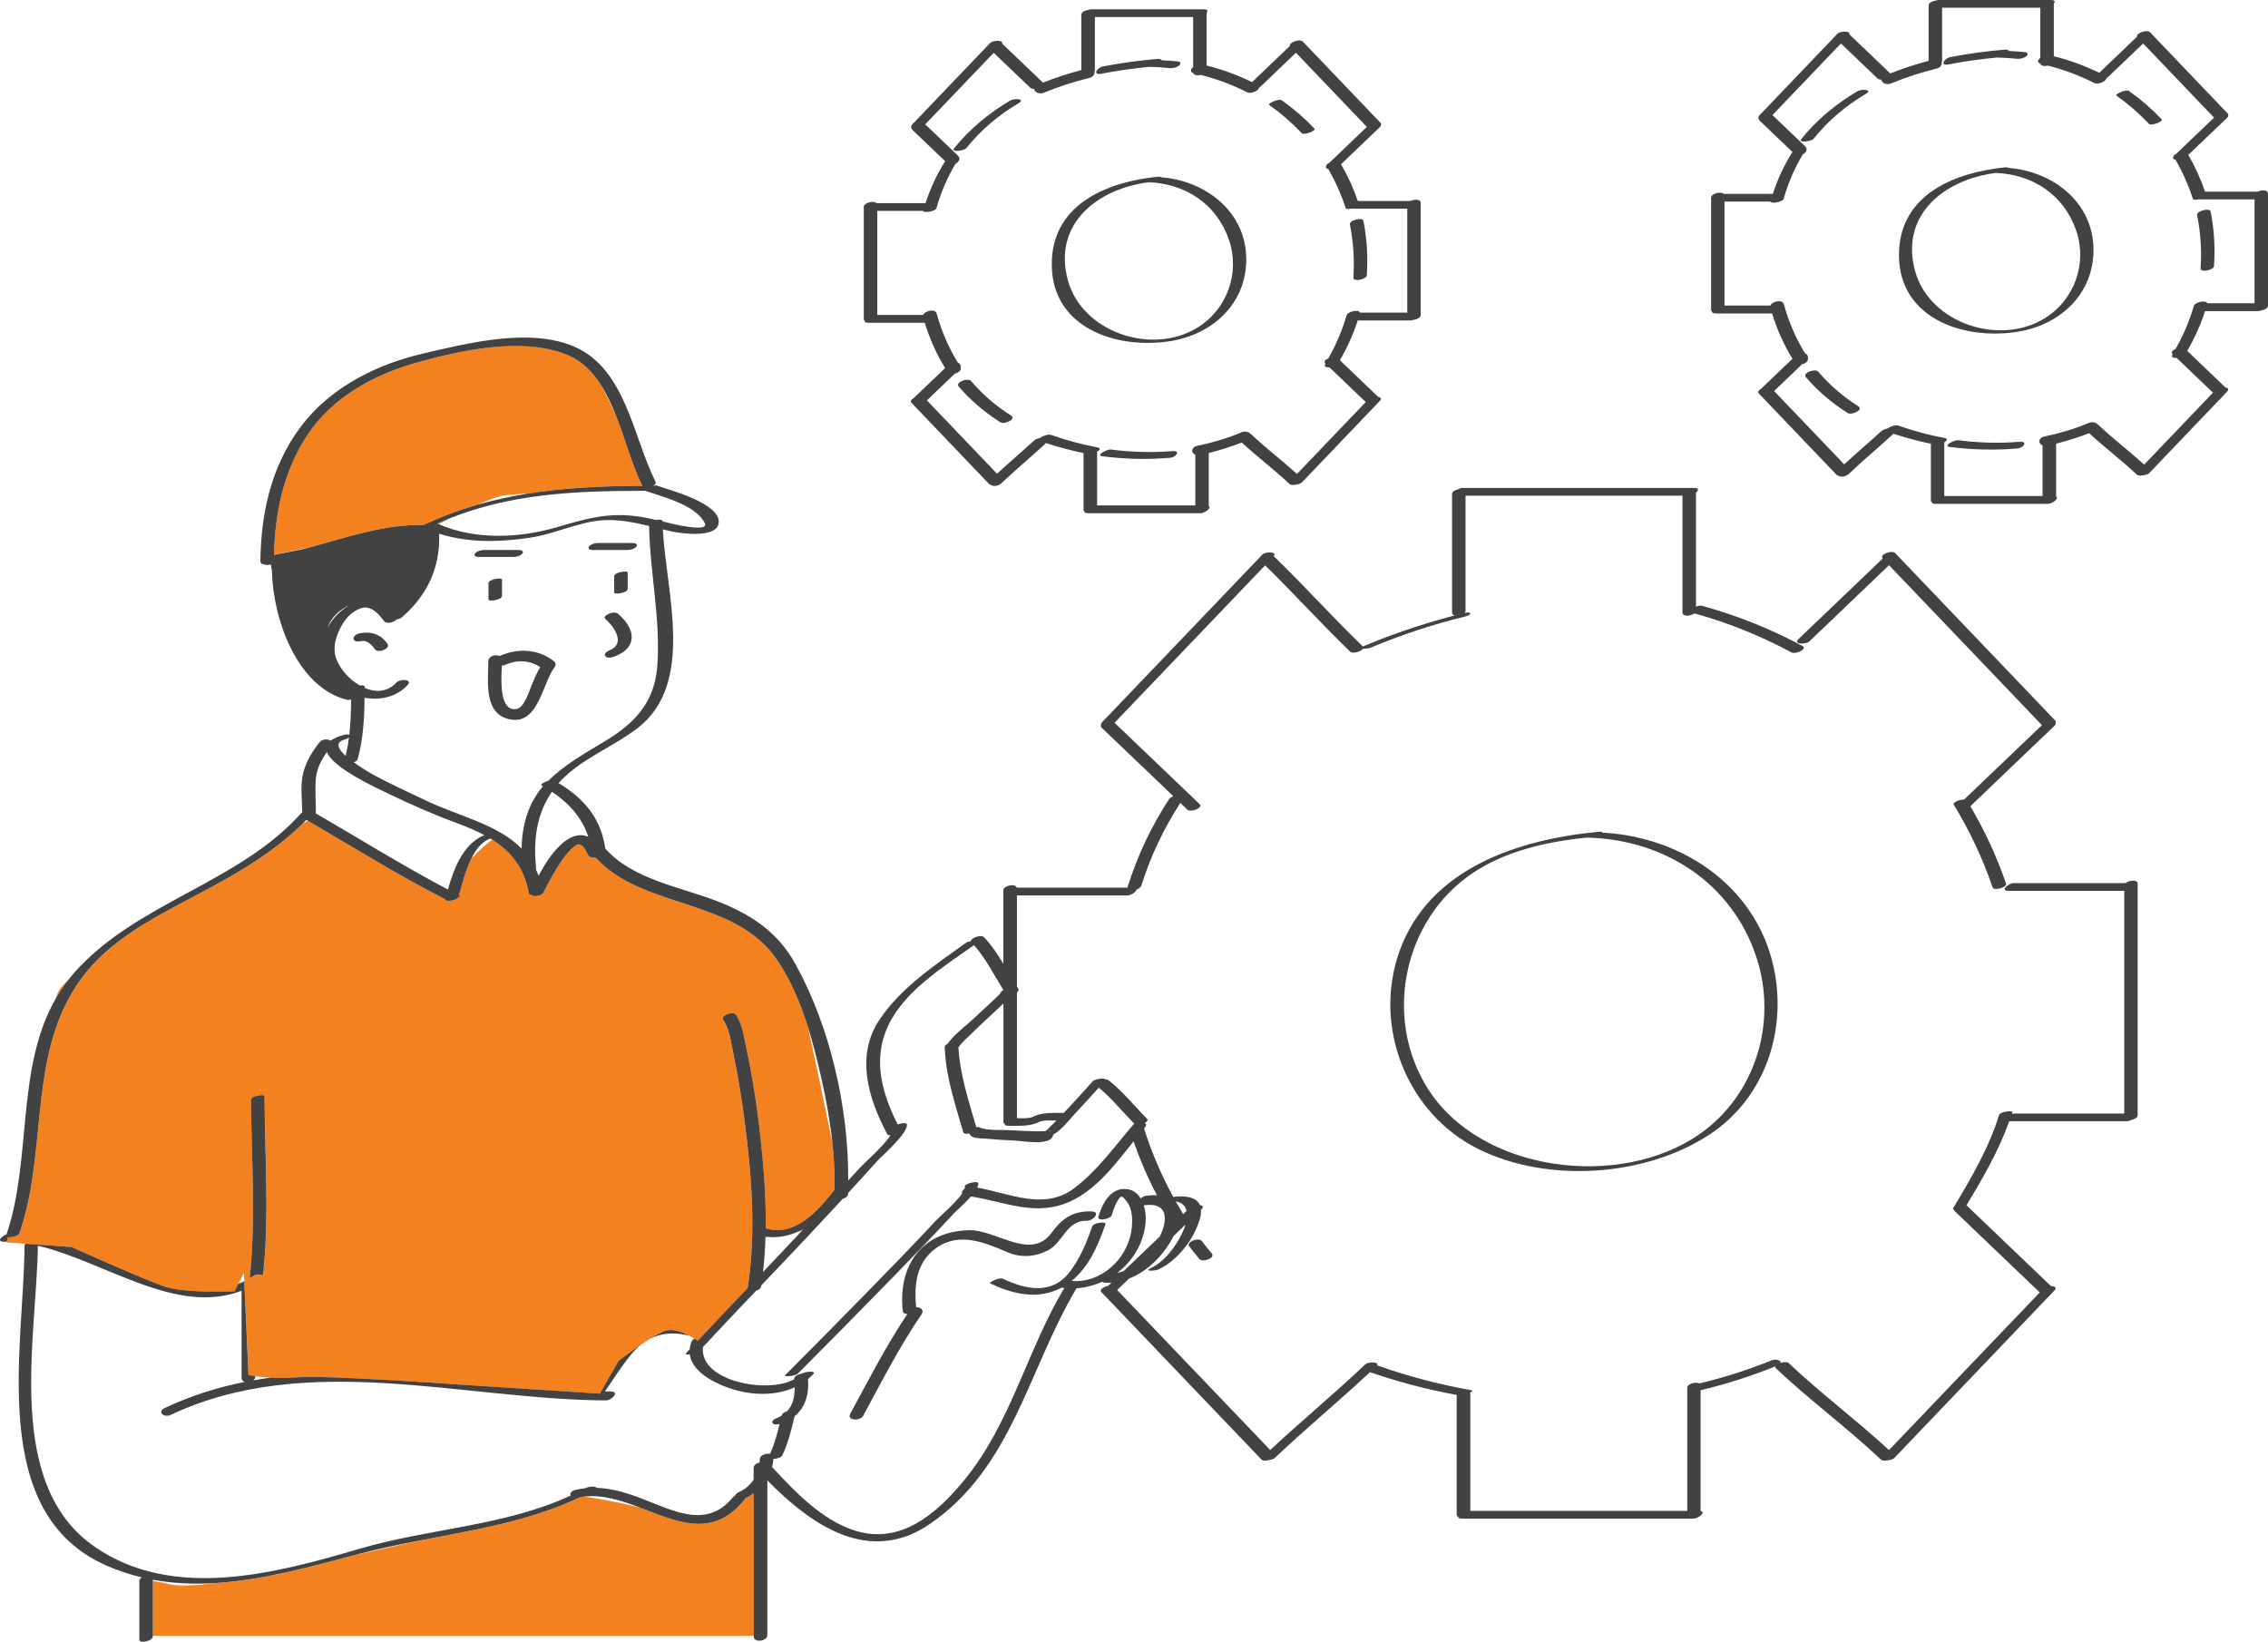 <svg xmlns="http://www.w3.org/2000/svg" id="Layer_2" viewBox="0 0 487.21 352.7"><defs><style>      .cls-1 {        fill: #424242;      }      .cls-2 {        fill: #f48120;      }    </style></defs><g id="Layer_1-2" data-name="Layer_1"><path id="color_x5F_2" class="cls-2" d="M160.11,321.86c.65-.29,1.25-.65,1.81-1.05v30.59H32.84v-11.76c1.01.15,2.35.38,4.05.76,1.83.4,5.47.15,9.16-.29,10.27-.59,20.58-3.49,30.59-6.14l12.86-2.89c11.96-2.33,24.21-4.22,35.14-9.44.31-.06.62-.1.92-.14,1.82.27,7.09,1.1,11.95,2.38,7.93,3.02,15.65,6.74,22.39-1.66.1-.13.16-.25.21-.35ZM91,112.8s.04-.02.07-.04c3.85-1.82,7.73-3.24,11.64-4.37,2.3-1.03,4.41-1.84,5.68-2,.94-.12,2.74-.24,4.94-.35,8.03-1.29,16.23-1.64,24.67-1.69-.02-.03-.04-.05-.06-.08-2.05-4.07-3.54-9.74-5.61-14.98-1.04-2.29-2.13-4.56-3.23-6.58-1.77-2.78-3.96-5.05-6.87-6.32-9.46-4.12-22.86-1.25-32.49,1.43-9.34,2.6-18.33,7.44-23.78,15.74-5.05,7.7-6.89,16.54-7.1,25.61,1.47-.31,4.46-.95,7.9-1.65,8.01-2.16,15.85-4.94,24.24-4.74ZM96.73,111.3c-.93.37-1.86.76-2.79,1.18.1.04.21.09.31.13.72-.38,1.57-.83,2.49-1.31ZM12.89,212.4c-.33.44-.66,1.21-.99,2.23.87-1.53,1.86-3.01,3.01-4.43-.9.88-1.59,1.63-2.01,2.2ZM179.27,255.59c-3.53,4.56-8.54,10.19-14.72,8.32-.02,0-.04,0-.06-.01.1-7.77-.63-15.58-1.57-23.21-.64-5.22-1.49-10.42-2.61-15.56-.49-2.27-.88-5.18-2.25-7.13-.6-.85-3.4.14-2.68,1.16,1.42,2.01,1.73,5.3,2.23,7.63,1.05,4.85,1.78,9.76,2.41,14.67,1.5,11.6,2.39,23.66.58,35.27-3.34,3.49-6.68,7-9.98,10.52-.25.26-.49.52-.74.79-.18-.13-.41-.28-.68-.45-.32-.2-.7-.42-1.11-.64-1.55-.82-3.59-1.59-5.21-1.05-.85.28-2.02.93-3.27,1.71-.59.37-1.2.77-1.8,1.18-2.57,1.75-4.93,3.61-4.93,3.61l-3.72,6.51-.28.49-1.7-.11-29.3-1.89s-28-2-34-1.5c-2.17.18-4.14.17-5.77.07-1.34-.08-2.46-.2-3.26-.32-.93-.13-1.46-.25-1.46-.25l-.83-18.35-.08-1.79v-.06s-.08-1.79-.08-1.79l-1.2,2.4-.8,1.6s-10.5.5-15-1-20-8.5-20-8.5l-7.23-.52-1.81-.13-.83-.06-4.13-.3s.01-.05.04-.14c.05-.17.16-.51.29-.96.7.08,2.01-.2,2.36-.68.03-.04.05-.08.07-.12,6.44-18.47,1.34-40,14.33-56.09,6.79-8.41,17.61-13.27,26.9-18.31,7.1-3.85,13.95-8.05,19.7-13.71l1.04-.57c9.8,5.69,19.4,11.71,29.5,16.86-.06.65,2.37.31,2.82-.4.28-.17.43-.33.32-.38-.06-.03-.11-.06-.17-.09.61-2.17,1.38-5.29,2.65-7.86,1.85-2,3.58-3.39,4.49-4.08,3.99,2.53,6.87,5.99,7.88,11.58.03.15.2.22.44.25.52.56,2.31.32,2.72-.5,1.19-2.37,2.44-4.73,3.97-6.91.82-1.17,1.75-2.3,2.9-3.15,1.29-.94,2.19,1.02,2.63,1.98.2.44.7.61,1.23.59.13.06.3.09.5.09,10.31,11.17,30,8.49,39.09,22.15,2.82,4.24,4.84,9.07,6.42,14.03,1.92,8.6,3.88,18.06,5.3,25.03.36,3.36.53,6.72.46,10.07ZM56.84,235.51c0-.55-2.9-.1-2.9.78.05,12.79,1.08,25.62-.3,38.36.28-.17.57-.34.85-.53.53-.35,1.53-.37,2.04-.13,1.38-12.78.37-25.64.32-38.47ZM172.24,264.42c.12-.13.24-.25.35-.38-.34.18-.69.34-1.04.5l.69-.12ZM164.45,265.8l.4-.07c-.13-.01-.26-.03-.4-.04,0,.04,0,.08,0,.11Z"></path><path id="color_x5F_1" class="cls-1" d="M53.63,274.64c1.39-12.74.36-25.57.3-38.36,0-.88,2.9-1.33,2.9-.78.05,12.83,1.06,25.69-.32,38.47-.51-.24-1.51-.23-2.04.13-.28.18-.56.36-.85.53ZM142.89,285.9c-.85.28-2.02.93-3.27,1.71,2.47-1.28,5.26-1.49,8.48-.66-1.55-.82-3.59-1.59-5.21-1.05ZM255.49,267.78c.7.91,1.42,1.8,2.16,2.68.7.83,3.48-.23,2.68-1.17-.74-.88-1.46-1.77-2.16-2.68-.66-.86-3.45.17-2.68,1.18ZM344.18,178.86c17.8.93,34.08,12.26,37.17,30.65,2.21,13.17-2.78,26.8-14.16,34.25-13.83,9.05-34.66,10.43-49.51,3.13-15.41-7.58-22.89-26.34-17.01-42.64,6.41-17.76,25.62-23.97,42.82-25.57.61-.06.77.03.68.18ZM341.32,179.95c-.13,0-.21-.02-.28-.04-8.62.89-17.51,2.8-24.79,7.72-14.71,9.94-19.16,30.88-9.6,46.12,11.36,18.12,41.24,21.8,58.34,9.96,12.18-8.44,16.93-24.19,12.29-38.17-5.25-15.8-19.59-25.08-35.95-25.59ZM132.73,131.82c-.81-.7-3.52.43-2.68,1.16,2.01,1.74,4.44,5.43.76,6.78-.39.14-1.21.73-.76,1.22.46.51,1.39.26,1.93.06,1.8-.67,3.59-1.88,3.71-3.97.12-2.08-1.48-3.98-2.95-5.24ZM134.84,126.51v-3.5c0-.52-2.9-.09-2.9.78v3.5c0,.52,2.9.09,2.9-.78ZM104.94,125.29v3.5c0,.52,2.9.09,2.9-.78v-3.5c0-.52-2.9-.09-2.9.78ZM119.11,143.38c-2.53,3.26-3.41,12.15-9.3,11.2-5.97-.96-4.95-8.05-4.9-12.59,0-1.02,1.57-1.5,2.42-1.06,3.9-1.75,8.21-1.55,11.66,1.1.46.35.46.92.12,1.35ZM116.07,143.3c-2.31-1.46-4.95-1.65-7.52-.47-.25.11-.5.16-.74.16-.17,3.18-.53,9.71,2.99,9.36,1.73-.17,2.7-3.42,3.25-4.75.6-1.46,1.18-2.96,2.02-4.3ZM77.17,136.08c-.47.1-1.4.58-1.23,1.21.18.66,1.2.54,1.67.43,1.27-.27,2.29.84,2.94,1.77.62.9,3.42-.11,2.68-1.19-1.45-2.09-3.62-2.76-6.06-2.23ZM234.57,260.24c-4.05-.13-6.32,1.41-8.68,4.6-4.52,6.11-11.81-.72-17.78-.56-10.21.27-15.22,7.72-14.18,17.35.05.46.48.65.99.65-4.59,6.85-8.34,14.19-12.27,21.43-.81,1.49,2.14,1.62,2.79.41,3.99-7.35,7.76-14.82,12.5-21.72.68-.99-.19-1.59-1.12-1.58-.51-4.81.04-9.65,4.24-12.68,5.09-3.66,10.64-1.12,15.61.96,2.76,1.16,5.91.86,8.5-.52,3.24-1.72,3.94-6.48,8.35-6.34,1.32.04,3-1.93,1.03-1.99ZM112.22,118.89c.42-.54-.36-.74-.76-.74h-7.5c-.64,0-1.51.23-1.92.76-.42.54.36.74.76.74h7.5c.64,0,1.51-.23,1.92-.76ZM127.3,118.15h7.5c.64,0,1.51-.23,1.92-.76.42-.54-.36-.74-.76-.74h-7.5c-.64,0-1.51.23-1.92.76-.42.54.36.74.76.74ZM459.21,189.85v49.75c0,.45-.62.82-1.29.97-.33.17-.68.29-.98.29h-25.32c-2.26,6.38-5.71,12.3-9.19,18.08.04.02.07.04.1.07,6.02,5.76,12.04,11.51,18.06,17.27.77,0,1.38.29.71.98-11.46,11.99-22.92,23.97-34.38,35.96-.28.29-.93.47-1.51.49-.54.12-1.08.1-1.35-.16-7.24-6.83-15.28-12.75-22.53-19.57-.16-.15-.17-.31-.1-.47-5.23,2.11-10.57,3.82-16.05,5.13-.02,0-.04,0-.06,0v25.96c1.25.23-.5,1.63-1.51,1.63h-49.75c-.6,0-.83-.16-.83-.38-.19-.11-.31-.28-.31-.53v-25.5s.01-.1.03-.15c-6.35-1.17-12.56-2.79-18.65-4.9-6.71,6.27-13.8,12.12-20.46,18.44-.24.23-.74.38-1.24.43-.62.19-1.31.21-1.62-.11-11.46-11.98-22.92-23.97-34.38-35.96-.51-.53.5-1.17,1.45-1.34.24-.23.48-.46.72-.69-.41.03-.82.04-1.24.03-.38-.01-.62-.1-.76-.22-1.73.78-3.6,1.27-5.52,1.41-10.34,17.32-13.76,38.48-31.49,50.62-13.06,8.94-25.48.25-34.92-9.36v33.26c0,1.29-2.93,1.74-2.93.23v-30.7c-.57.4-1.16.76-1.81,1.05-.04.11-.1.22-.21.35-6.75,8.4-14.46,4.68-22.39,1.66-3.96-1.51-7.97-2.82-11.95-2.38-.31.04-.62.08-.92.14-10.93,5.22-23.17,7.11-35.14,9.44-4.04.79-8.06,1.62-11.97,2.65-.29.08-.59.16-.88.23-10.02,2.65-20.33,5.55-30.59,6.14-4.42.26-8.83.08-13.21-.72v12.13c0,1.08-2.9,1.61-2.9.77v-12.67c0-.3.22-.55.53-.74-2.56-.61-5.1-1.44-7.62-2.55-25.67-11.31-17.68-46.76-17.58-68.7,0-.16.1-.3.25-.43l.83.06,1.81.13,7.23.52s15.5,7,20,8.5,15,1,15,1l.8-1.6c.36-.13.71-.28,1.06-.44.07-.06.14-.12.22-.17v.06s.08,1.79.08,1.79l.83,18.35s.54.12,1.46.25v.13c0,.32-.19.58-.47.78,1.24-.22,2.48-.42,3.73-.59,1.64.09,3.6.11,5.77-.07,6-.5,34,1.5,34,1.5l29.3,1.89,1.7.11.28-.49,3.72-6.51s2.36-1.85,4.93-3.61c-.88.7-1.72,1.54-2.52,2.56-1.91,2.42-3.58,5.02-5.31,7.57.42,0,.84.02,1.26.02,1.96.01.21,1.93-1.05,1.92-30.86-.18-64.17-10.72-93.53,3.12-1.4.66-3.03-.65-1.23-1.5,5.62-2.65,11.36-4.44,17.19-5.6-.41-.11-.71-.39-.71-.86v-18.72c-14.06,5.44-29.31-6.27-43.76-9.67-.27,20.09-7.29,51.28,12.27,64.72,16.87,11.59,38.78,5.68,56.83.38,14.9-4.38,31.18-4.85,45.36-11.43-.21-.43.08-1.01,1.05-1.23.7-.16,1.4-.27,2.08-.34.04-.02.09-.04.13-.07.56-.31,2.26-.41,2.24-.02,3.42.1,6.71,1.13,10.05,2.42,6.75,2.6,13.82,6.44,19.37-.48.11-.13.27-.24.45-.33.05-.24.28-.49.8-.72,1.35-.59,2.39-1.53,3.13-2.67v-2.52c0-.59.61-1,1.27-1.13.03-.27.06-.55.07-.82.02-.72,1.32-1.21,2.18-1.06.95-2.04,1.51-4.21,2.04-6.39-.5.13-1.1.19-1.44-.15-.45-.45.46-1,.79-1.12.4-.15.76-.32,1.09-.52,0-.03.01-.05.02-.08.1-.41.61-.72,1.18-.88,1.23-1.33,1.64-3.19,1.62-5.14-3.76,1.71-8.33,1.74-12.3.7-3.72-.98-9.68-3.55-10.24-7.76-.61.07-1.07.01-.78-.3.25-.27.51-.54.76-.81.05-.57.19-1.15.45-1.77.09-.2.31-.38.6-.52.27.17.49.32.68.45.24-.26.49-.52.74-.79,3.31-3.53,6.64-7.03,9.98-10.52,1.81-11.61.92-23.67-.58-35.27-.63-4.91-1.37-9.83-2.41-14.67-.5-2.33-.81-5.62-2.23-7.63-.72-1.02,2.08-2.02,2.68-1.16,1.38,1.95,1.76,4.86,2.25,7.13,1.11,5.14,1.96,10.35,2.61,15.56.94,7.64,1.67,15.45,1.57,23.21.02,0,.04,0,.06.01,6.18,1.88,11.19-3.76,14.72-8.31.07-3.34-.1-6.71-.46-10.06-.49-4.56-1.3-9.1-2.29-13.53-.85-3.78-1.8-7.69-3.01-11.51-1.58-4.96-3.6-9.79-6.42-14.03-9.09-13.66-28.78-10.98-39.09-22.15-.2,0-.37-.03-.5-.09-.53.01-1.03-.15-1.23-.59-.44-.96-1.34-2.92-2.63-1.98-1.16.85-2.08,1.98-2.9,3.15-1.53,2.18-2.78,4.53-3.97,6.91-.41.82-2.2,1.06-2.72.5-.24-.03-.41-.11-.44-.25-1.01-5.58-3.9-9.05-7.88-11.58-.14-.09-.28-.17-.42-.26-.11.06-.23.13-.39.2-1.58.7-2.76,2.27-3.68,4.14-1.27,2.57-2.04,5.69-2.65,7.86.06.03.11.06.17.09.11.05-.04.21-.32.38-.44.71-2.88,1.04-2.82.4-10.1-5.15-19.7-11.17-29.5-16.86-.11-.06-.21-.12-.32-.19-.24.25-.47.51-.72.75-5.74,5.65-12.6,9.86-19.7,13.71-9.29,5.04-20.11,9.9-26.9,18.31-12.99,16.09-7.89,37.62-14.33,56.09-.01.04-.04.08-.07.12-.35.48-1.66.76-2.36.68-.14.45-.24.79-.29.96-.2,0-.4-.02-.6-.01-1.65.02-.51-1.19.56-1.57,5.47-16.06,1.99-35.61,10.51-50.54.87-1.53,1.86-3.01,3.01-4.43.31-.38.61-.76.94-1.14,13.46-15.28,35.3-19.2,48.89-34.42.04-.05.11-.09.18-.14,0,0,0-.01,0-.02-.02-2.76-.48-5.82.23-8.53.66-2.49,1.93-4.52,3.51-6.53.54-.68,1.78-.71,2.38-.31.59-.45,1.47-.86,2.71-1.21.65-.18,1.08-.15,1.28-.02.29-2.52.37-5.07.39-7.62-.31.1-.62.13-.89.07-10.75-2.71-15.89-17.32-16.12-27.65-.09-.52-.17-1-.24-1.42-.15.02-.3.06-.45.08-.44.07-.74.01-.93-.1-.49-.03-.87-.23-.86-.68.11-11.11,2.71-21.95,10.02-30.57,6.21-7.31,15.47-11.82,24.68-13.98,9.72-2.28,23.17-5.71,32.78-1.52,11.04,4.81,12.57,19.41,17.41,29,.15.3-.1.61-.52.85h.03c.3-.06.57-.08.73-.03,2.6.9,13.74,3.79,13.32,8.01-.34,3.4-8.29,2.25-10.05,1.86-.65-.14-1.3-.3-1.95-.46.71,13.63,7.02,33.17-5.48,42.74-4.69,3.59-10.32,5.85-14.81,9.7-.77.67-1.48,1.36-2.11,2.07,5.51,3.32,9.1,7.56,10.04,14.05,5.75,6.52,15.67,8.16,23.47,11.1,7.42,2.79,13.44,6.59,17.35,13.67,7.5,13.55,11.45,30.87,11.37,46.55.84-.92,1.69-1.84,2.53-2.76.95-1.06,5.02-4.56,6.56-6.96-.34.01-.62-.06-.73-.27-4.05-7.65-6.88-16.81-1.6-24.63,4.68-6.92,11.92-11.68,18.6-16.49.17-.12.56-.23.98-.31-.01-.71,2.21-1.48,2.82-.85,1.66,1.73,2.95,3.69,4.16,5.72v-15.85c0-.92,2.63-1.52,2.88-.51h23.8c0-.06.01-.13.04-.21,2.1-6.69,5.05-12.95,8.89-18.82.18-.27.53-.47.93-.59-5.15-4.93-10.31-9.86-15.46-14.79-.17-.16-.17-.34-.07-.51-.08-.16-.03-.37.24-.66,11.46-11.98,22.92-23.97,34.38-35.96.64-.67,3.23-.73,2.46.33,6.52,6.3,12.57,13.05,19.1,19.35.02.02.03.04.04.06.02,0,.02-.01.04-.02,6.41-2.71,12.98-4.9,19.7-6.66-.34-.08-.58-.28-.58-.63v-25.5c0-.44.61-.81,1.28-.96.33-.18.69-.3.98-.3h49.75c1.12,0,.95.55.39,1.01v24.51c.45-.19.94-.29,1.25-.21,7.53,2.06,14.72,4.93,21.6,8.63,1.21.65-1.46,1.87-2.3,1.41-6.66-3.58-13.6-6.39-20.89-8.4-.76.59-2.56.78-2.56-.19v-25.1h-46.6v24.74c0,.16-.08.3-.21.44,1.55-.34,1.73.39.08.79-6.93,1.71-13.67,3.91-20.25,6.69-.31.13-1.13.24-1.68.24-.42.62-2.16,1.14-2.74.59-6.24-6.02-12.06-12.46-18.26-18.52-10.78,11.27-21.56,22.54-32.34,33.82l18.3,17.5c.79.76-1.94,1.86-2.69,1.14-.5-.48-.99-.95-1.49-1.43-3.56,5.55-6.39,11.45-8.36,17.75-.13.4-.56.71-1.05.89-.08.49-1.2,1.24-1.94,1.24h-23.74v19.55c.09.15.18.29.27.44.2.31.05.62-.27.87v26.99c1.05.02,2.2.08,3.18-.19.17-.05.22-.13.76-.34,1.85-.74,4.1-.59,6.05-.6.03,0,.04,0,.07,0,.52-.56,1.05-1.1,1.57-1.66,1.56-1.7,3.11-3.4,4.64-5.13.43-.48,2.42-.78,2.73-.43.25,0,.47.05.62.16,3.11,2.41,5.58,5.55,8.33,8.33.28.28,0,.62-.47.88.31.2.39.54-.02,1.02-.05.06-.11.13-.16.19,1.64,5.11,3.72,10,6.27,14.68,2.45-.3,4.98-.04,5.75,1.77.56.09.87.37.3.92-.03.03-.06.05-.08.08.04.6-.04,1.31-.3,2.16-1.34,4.32-4.69,8.67-8.81,10.65-.63.3-3.36.54-1.64-.29,3.18-1.53,5.86-5.29,7.14-8.5.11-.29.21-.56.29-.84-.85.81-1.7,1.63-2.55,2.44-.02.03-.03.07-.05.1-2.02,3.89-5.41,7.46-9.53,9.06-.85.82-1.71,1.63-2.56,2.45,10.96,11.46,21.92,22.92,32.88,34.38,6.69-6.23,13.75-12.07,20.38-18.36.62-.59,2.98-.66,2.58.17,6.61,2.35,13.36,4.11,20.27,5.35.35.06.12.29-.31.53.04.08.07.17.07.28v25.1h46.6v-26.49c0-.77,1.85-1.32,2.59-.88,5.3-1.27,10.47-2.91,15.52-4.96.95-.38,2.11.01,1.95.55.64-.22,1.39-.28,1.74.05,6.92,6.52,14.55,12.22,21.54,18.67,10.79-11.29,21.58-22.57,32.38-33.86l-18.3-17.5c-.11-.11-.15-.22-.13-.34-.19-.02-.3-.07-.25-.14,3.86-6.41,7.73-12.98,9.95-20.16.22-.71,3.02-1.06,2.85-.52-.03.1-.06.19-.1.28.14-.04.27-.06.4-.06h23.74v-47.83h-24.86c-1.96,0,.02-1.67,1.12-1.67h24.03c.73-.62,2.61-.83,2.61.16ZM252.57,258.1c.52.92,1.05,1.82,1.6,2.72.24-.23.48-.46.72-.69-.25-1.1-1.01-1.85-2.32-2.03ZM138.43,105.44c-14.52,0-28.27.55-41.7,5.86-.93.37-1.86.76-2.79,1.18.1.04.21.09.31.13,7.93,3.45,17.43,3,25.6.59,5.75-1.7,10.39-3.06,16.47-2.35,1.56.18,3.1.49,4.63.85.7-.15,1.38-.07,1.39.31h0c.7.18,1.39.35,2.08.51.9.21,7.94,1.82,6.99-.12-1.94-3.96-9.12-5.69-12.71-6.93-.04-.01-.07-.03-.1-.05-.07.01-.13.02-.17.02ZM91,112.8s.04-.02.07-.04c3.85-1.82,7.73-3.24,11.64-4.37,3.51-1.01,7.05-1.77,10.62-2.34,8.03-1.29,16.23-1.64,24.67-1.69-.02-.03-.04-.05-.06-.08-2.05-4.07-3.54-9.74-5.61-14.98-.92-2.34-1.97-4.59-3.23-6.58-1.77-2.78-3.96-5.05-6.87-6.32-9.46-4.12-22.86-1.25-32.49,1.43-9.34,2.6-18.33,7.44-23.78,15.74-5.05,7.7-6.89,16.54-7.1,25.61v.02l6-1.18c.63-.16,1.27-.32,1.9-.49,8.01-2.16,15.85-4.94,24.24-4.74ZM70.32,134.88c1.12-2.08,2.85-3.83,4.82-4.88-2.12.88-3.98,2.59-4.82,4.88ZM74.26,162.39c.31-1.32.54-2.64.71-3.97-.18.17-.48.33-.95.46-2.12.59-1.38,2.03.24,3.51ZM104.06,179.41c-1.81-.97-3.79-1.81-5.91-2.59-5.16-1.9-10.14-4.1-15.09-6.5-2.58-1.25-11.57-5.38-12.83-8.77-1.29,1.81-2.28,3.75-2.41,6.05-.13,2.23.02,4.47.04,6.7,0,.15-.04.28-.09.4,9.48,5.47,18.75,11.29,28.44,16.38,1.34-4.54,3.2-9.62,7.65-11.6.06-.03.13-.05.19-.07ZM116.65,168.93c-.1-.06-.19-.11-.29-.17-.38-.22.53-.79,1.44-1.04,3.61-3.58,8-5.97,12.33-8.6,6.4-3.89,10.53-8.38,11.08-16.19.71-10.04-1.6-19.92-1.77-29.93-3.43-.83-6.92-1.53-10.38-1.21-5.13.48-9.99,2.93-15.11,3.7-6.58,1-13.3,1.17-19.61-.84.27,7.28-2.61,13.37-8.15,18.08-.17.14-.58.27-1.04.37-.56.64-2.14,1-2.61.37-1.07-1.46-2.83-3.51-4.95-2.83-1.69.55-3.13,1.93-4.02,3.44-1.34,2.28-2.3,5.04-1.26,7.63.84,2.1,2.74,4.26,4.96,5.54.57-.07,1.06,0,1.06.23,0,.1,0,.2,0,.3,2.34,1.01,4.89.95,6.88-1.2.72-.78,3.54-.7,2.35.59-2.37,2.57-5.89,3.33-9.24,2.72-.05,4.47-.3,8.9-1.5,13.24-.07.25-.41.47-.84.62,1.98,1.44,4.21,2.69,4.71,2.95,3.46,1.85,7.02,3.46,10.56,5.16,7.16,3.45,15.61,5.15,20.79,10.42.11-4.86,1.34-9.6,4.61-13.39ZM126.38,179.76c-1.37-4.11-4.07-7.16-7.82-9.66-3.25,4.69-4.05,10.28-3.39,16.41,0,.08,0,.17-.04.24.21.44.39.91.56,1.39,1.44-2.69,3.12-5.35,5.41-7.22,1.86-1.52,3.72-1.86,5.28-1.16ZM245.91,258.91c-.08.01-.14.01-.21.01.39,1.22.5,2.56.4,3.68-.4,4.48-2.75,8.29-6.08,10.83.45-.08.9-.2,1.34-.35,2.59-2.48,5.19-4.96,7.78-7.44,1.76-3.54,1.84-7.4-3.22-6.73ZM215.56,240.95v-25.38c-1.04.98-2.09,1.95-3.13,2.92-1.46,1.36-2.92,2.73-4.34,4.14-.72.72-1.67,1.5-2.2,2.41.32,5.79,2.23,11.55,3.83,17.09.28-.05.57-.02.82.1,1.39.68,4.75.46,6.51.56,1.68.1,3.36.2,5.04.23.53.01,1.06.02,1.59,0,.19,0,.39-.01.58-.02.02,0,.03,0,.05,0,.13-.04.27-.07.41-.09.1-.09.21-.17.3-.27.5-.47.98-.95,1.46-1.44.15-.16.3-.32.45-.48-1.12-.02-2.38-.11-3.45.19-.17.05-.22.13-.76.34-1.85.74-4.1.59-6.05.6-.61,0-.83-.15-.83-.38-.19-.11-.31-.28-.31-.53ZM225.19,242.89c.1,0,.2.02.29.05.2-.05.37-.07.49-.05-.3-.04-.55-.02-.78,0ZM215.56,213.89v-.05s-.04-.01-.05-.02c.02.02.04.04.05.06ZM163.92,273.25c1.95-2.04,3.89-4.09,5.82-6.15.83-.89,1.66-1.78,2.5-2.68.12-.13.24-.25.35-.38-.34.18-.69.34-1.04.5-2.08.94-4.32,1.4-6.71,1.18-.13-.01-.26-.03-.4-.04,0,.04,0,.08,0,.11-.08,2.49-.25,4.98-.53,7.45ZM243.02,264.52c.32-2.01.37-4.77-1.02-6.47-.62-.75-1.01-1.49-1.67-.5-.73,1.09-1.13,2.24-1.5,3.48-.27.92-3.17,1.34-2.89.4.83-2.82,2.65-6.47,6.23-5.97,1.31.18,2.25.97,2.88,2.02.27-.29.66-.53,1.14-.6.74-.1,1.54-.15,2.34-.11-1.96-3.73-3.63-7.59-5.02-11.58-3.9,4.9-7.97,10.35-13.61,12.91-7.4,3.36-13.93.08-21.32-1.07-1.36,1.54-3.18,3.11-3.78,3.75-4.28,4.63-8.67,9.17-13.07,13.68-6.75,6.93-13.54,13.81-20.37,20.65h0s0,0,0,0c-.48.48-3.21.83-2.62.23,0,0,0,0,0,0,0,0,0,0,0,0,6.37-6.37,12.7-12.78,18.99-19.23,4.52-4.63,9.03-9.27,13.43-14.01.81-.87,4.15-3.68,5.51-5.69-.14-.33.12-.76.55-1.07.04-.14.06-.28.04-.4-.08-.75,2.84-1.31,2.9-.78.03.28-.07.61-.24.96,6.98,1.24,14.4,5,20.8.17,5.06-3.82,8.71-9.01,12.8-13.77.04-.05.09-.09.14-.13-2.54-2.57-4.83-5.43-7.62-7.74-1.69,1.89-3.4,3.77-5.14,5.62-1.15,1.21-2.81,3.49-4.67,4.48,0,.12-.04.25-.08.35-.76,2.04-6.31,1.03-7.79.95-2.17-.11-4.35-.23-6.52-.43-.89-.08-2.14-.02-2.96-.42-.4-.2-.58-.45-.61-.71-.64.13-1.25.1-1.34-.23-1.63-5.7-3.65-11.64-3.95-17.6-.04-.09-.05-.19-.02-.31,0-.14-.02-.28-.03-.42,0-.27.26-.51.63-.68,1.37-2.01,3.83-3.78,5.48-5.32,1.41-1.32,2.82-2.62,4.23-3.94.46-.43.92-.86,1.36-1.3.08-.08.18-.21.27-.33,0-.17.15-.38.57-.61.03-.02.06-.03.08-.04v-.03c-2.05-3.27-3.74-6.74-6.32-9.64-6.58,4.68-14.87,9.77-18.42,17.27-3.42,7.23-1.37,14.48,2.02,21.24.84-.29,1.96-.38,1.99-.05.23,2.02-5.28,6.7-6.43,7.98-2.05,2.29-4.13,4.55-6.21,6.81,0,.05,0,.11,0,.16-.02.54-.54.93-1.14,1.09-2.66,2.88-5.33,5.74-8.01,8.59-3.15,3.35-6.32,6.68-9.5,10.01-.01.08-.02.17-.04.25-.06.4-.52.71-1.06.89-3.83,4.01-7.65,8.02-11.41,12.08-.89,7.27,13.64,10.17,19.57,6.96,0-.01,0-.02,0-.04-.08-.6.83-1.06,1.65-1.19.84-.5,3.18-.65,2.47.11-.36.39-.75.73-1.14,1.06.26,3.27-.57,6.09-2.87,7.98-.7,2.85-1.36,5.7-2.63,8.37-.24.49-1.2.8-1.93.77-.04.61-.14,1.21-.28,1.78,4.92,5.3,10.66,11.36,17.69,13.62,9.89,3.19,17.74-3.65,23.66-10.9,10-12.25,13.41-27.81,21.42-41.19-.2-.02-.41-.03-.61-.06-.33.18-.68.34-1.03.49-4.79,2.04-9.81.71-14.3-1.42-.37-.18,1.95-1.37,2.73-1,4.9,2.32,10.51,3.54,14.31-1.38,2.29-2.96,3.69-6.37,4.9-9.88.26-.76,3.07-1.1,2.86-.5-1.56,4.53-3.57,9.23-7.28,12.23,6.17.57,11.85-4.55,12.82-10.69ZM388.66,137.81c5.71-5.46,11.43-10.93,17.14-16.39,10.95,11.45,21.9,22.9,32.85,34.36-5.57,5.33-11.15,10.66-16.73,15.99-.98-.07-2.5.64-2.21,1.1,3.41,5.61,6.2,11.5,8.32,17.72.3.89,3.18.05,2.9-.78-1.98-5.81-4.55-11.33-7.66-16.61,6.01-5.75,12.02-11.5,18.04-17.25.3-.28.35-.49.26-.65.1-.17.09-.35-.07-.52-11.46-11.99-22.92-23.97-34.38-35.96-.71-.74-3.47.33-2.69,1.14,0,0,.02.02.02.02-6.04,5.77-12.07,11.54-18.11,17.32-1.23,1.18,1.63,1.16,2.33.49ZM457.37,19.56c-.66-.47-3.14.7-2.73.98,2.53,1.79,4.86,3.81,6.99,6.06.51.53,3.17-.52,2.73-.98-2.13-2.25-4.46-4.27-6.99-6.06ZM471.98,46.2c.75,3.79,1.01,7.59.75,11.44-.07.99,2.82.37,2.88-.44.27-3.97.05-7.88-.73-11.78-.16-.82-3.08-.11-2.9.78ZM433.76,94.91c-4.38.36-8.74.22-13.1-.34-.82-.1-3.4,1.25-1.81,1.45,4.82.62,9.63.73,14.47.33,1.35-.11,2.46-1.6.44-1.44ZM399.2,87.27c-3.23-2.04-6.1-4.49-8.58-7.4-.69-.81-3.47.24-2.68,1.16,2.59,3.02,5.61,5.56,8.97,7.69.85.54,3.52-.68,2.29-1.45ZM399.06,19.57c-4.62,2.74-8.74,6.1-12.11,10.31-.7.88,2.16.54,2.66-.08,3.12-3.9,6.89-7.07,11.18-9.61,1.68-.99-.93-1.09-1.73-.62ZM418.59,13.84c3.42-.67,6.87-1.15,10.34-1.48.02,0,.05,0,.07,0,1.42.03,2.83.12,4.24.27.69.07,1.49-.11,2.05-.55.45-.35.36-.82-.24-.88-1.15-.12-2.31-.2-3.47-.25-.11-.21-.44-.34-1.09-.28-3.86.34-7.69.85-11.5,1.59-1.34.26-2.4,1.97-.4,1.57ZM449.72,53.54c.09,9.56-7.11,16.25-16.24,17.72-11.99,1.93-26.23-3.11-25.52-17.49.6-12.17,12.14-16.73,22.71-17.81.52-.05.71,0,.7.11,9.45.68,18.25,7.25,18.35,17.46ZM446.01,49.56c-2.59-7.64-9.24-12.07-17.2-12.41-.02,0-.03,0-.05,0-11.02,1.38-20.7,8.99-17.35,21.1,3.07,11.11,18.02,16.19,27.85,10.12,6.33-3.91,9.17-11.71,6.76-18.81ZM487.21,41.57v24.13c0,.51-.8.91-1.56,1.01-.2.07-.4.12-.58.12h-11.38c-.98,2.98-2.25,5.84-3.83,8.55,2.73,2.62,5.47,5.23,8.21,7.85.55.09.85.39.31.95-5.56,5.81-11.12,11.62-16.67,17.44-.24.25-.76.42-1.27.47-.56.13-1.12.13-1.41-.14-3.3-3.1-6.92-5.83-10.25-8.89-2.32.9-4.68,1.65-7.09,2.25v11.38c.34.18.15.55-.24.89-.08.07-.17.13-.26.19-.39.27-.88.47-1.27.47h-24.12c-.57,0-.8-.14-.82-.34-.11-.11-.19-.25-.19-.43v-12.14c-2.75-.57-5.45-1.29-8.11-2.17-.04.1-.1.19-.2.28-3.07,2.8-6.25,5.46-9.27,8.32-.52.5-1.34.77-2.05.55-.11-.03-.2-.08-.28-.14-.15-.04-.29-.1-.38-.2-5.56-5.81-11.12-11.62-16.67-17.44-.32-.34-.03-.72.47-1,2.25-2.15,4.51-4.31,6.76-6.46-1.88-3.06-3.33-6.31-4.38-9.73h-12.09c-.57,0-.8-.14-.82-.34-.12-.11-.19-.25-.19-.44v-24.13c0-.83,2.13-1.4,2.73-.77h10.52c1.04-3.17,2.42-6.18,4.22-9.01-2.32-2.22-4.65-4.45-6.98-6.67-.24-.23-.33-.46-.33-.69,0-.09.02-.17.05-.25.02-.05.06-.11.1-.16.11-.2.27-.39.48-.53,5.44-5.69,10.88-11.38,16.32-17.07.59-.62,2.84-.72,2.59.09,2.93,2.8,5.85,5.59,8.77,8.39,0,0,0,.01.01.02,2.69-1.07,5.44-1.97,8.24-2.71V1.13c0-.5.79-.91,1.55-1.01.2-.07.4-.12.58-.12h24.13c.92,0,.97.37.64.76,0,0,0,.01,0,.02v11.3c3.39.84,6.63,2.04,9.77,3.56,2.7-2.59,5.41-5.17,8.11-7.76-.22-.77,2.15-1.62,2.8-.94,5.56,5.81,11.12,11.62,16.67,17.44.14.14.16.29.11.43.03.14-.05.33-.29.56-2.76,2.64-5.52,5.28-8.28,7.91,1.46,2.52,2.66,5.14,3.6,7.9.04,0,.09-.01.13-.01h11.18c.86-.41,2.2-.43,2.2.41ZM484.31,42.83h-11.6c-.11,0-.2,0-.29-.02-.65.15-1.27.15-1.37-.15-.94-2.92-2.18-5.69-3.7-8.34-.46-.09-.71-.32-.41-.72,0,0-.01-.02-.02-.02-.08-.13.19-.35.58-.54,2.71-2.59,5.41-5.18,8.12-7.77-5.08-5.31-10.15-10.62-15.23-15.93-2.52,2.41-5.04,4.82-7.55,7.22-.08.08-.19.15-.32.2-.08.72-1.8,1.51-2.64,1.07-3.18-1.63-6.5-2.85-9.94-3.73-.71.17-1.47.09-1.61-.42-.77-.24-.57-.81-.03-1.26V1.66h-21.1v11.48c0,.11-.04.21-.11.31.1.49-.22,1.07-1.09,1.29-3.33.83-6.58,1.86-9.75,3.18-1,.42-2.06-.16-2.1-.82-.33,0-.62-.06-.8-.23-2.62-2.51-5.25-5.02-7.88-7.53-4.9,5.13-9.8,10.25-14.71,15.38,2.33,2.23,4.67,4.46,7,6.69.68.65.22,1.37-.48,1.74-1.79,3.01-3.16,6.19-4.12,9.57-.2.71-2.79,1.1-2.86.58h-9.85v22.34h9.87c.36-.92,2.58-1.38,2.87-.33,1.04,3.74,2.52,7.26,4.55,10.56.44.16.72.61.61,1.03.24.62-.47,1.17-1.25,1.37-2,1.91-3.99,3.82-5.99,5.73,5.02,5.25,10.04,10.5,15.06,15.75,2.6-2.39,5.29-4.68,7.9-7.06.36-.32.82-.54,1.31-.6.55-.44,1.82-.88,2.34-.69,3.27,1.15,6.59,2.05,10,2.69.82.16.54.58-.05.93v11.54h21.11v-10.88c-.95-.36-1-1.62.44-1.92,3.27-.68,6.44-1.62,9.52-2.91.74-.31,1.52-.07,1.89.33.06.03.11.07.16.11,3.15,2.98,6.61,5.61,9.83,8.51,4.92-5.15,9.85-10.3,14.77-15.45-2.6-2.48-5.19-4.97-7.79-7.45-.71.03-1.27-.18-.91-.77.01-.02.02-.04.04-.06-.02-.01-.03-.03-.05-.04-.38-.36.05-.8.69-1.09,1.65-2.91,2.96-5.97,3.9-9.2.26-.9,2.7-1.32,2.9-.6h10.15c0-7.45,0-14.89,0-22.34ZM279.63,28.6c.51.53,3.17-.52,2.73-.98-2.13-2.25-4.46-4.27-6.99-6.06-.66-.47-3.14.7-2.73.98,2.53,1.79,4.86,3.81,6.99,6.06ZM290.73,59.64c-.07.99,2.82.37,2.88-.44.27-3.97.05-7.88-.73-11.78-.16-.82-3.07-.11-2.9.78.75,3.79,1.01,7.59.75,11.44ZM251.76,96.91c-4.38.36-8.74.22-13.11-.34-.82-.1-3.4,1.25-1.81,1.45,4.82.62,9.63.73,14.47.33,1.35-.11,2.46-1.6.44-1.44ZM217.2,89.27c-3.23-2.04-6.1-4.49-8.58-7.4-.69-.81-3.47.24-2.68,1.16,2.59,3.02,5.61,5.56,8.97,7.69.85.54,3.51-.68,2.29-1.45ZM218.79,22.19c1.67-.99-.93-1.09-1.73-.62-4.62,2.74-8.74,6.1-12.11,10.31-.7.88,2.16.54,2.66-.08,3.12-3.89,6.89-7.07,11.18-9.61ZM236.59,15.84c3.42-.67,6.87-1.15,10.34-1.48.02,0,.05,0,.07,0,1.42.03,2.83.12,4.24.27.69.07,1.49-.11,2.05-.55.45-.35.36-.82-.24-.88-1.15-.12-2.31-.2-3.47-.25-.11-.21-.44-.34-1.09-.28-3.86.34-7.69.85-11.5,1.59-1.34.26-2.4,1.97-.4,1.57ZM225.96,55.78c.6-12.17,12.14-16.73,22.71-17.81.52-.05.71,0,.7.11,9.45.69,18.25,7.25,18.35,17.47.09,9.56-7.11,16.25-16.24,17.72-11.99,1.93-26.23-3.11-25.51-17.49ZM229.41,60.25c3.07,11.11,18.02,16.19,27.85,10.12,6.33-3.91,9.17-11.71,6.76-18.81-2.59-7.64-9.24-12.07-17.2-12.41-.02,0-.03,0-.05,0-11.02,1.38-20.7,8.99-17.35,21.1ZM185.75,68.98c-.12-.11-.19-.25-.19-.44v-24.13c0-.83,2.13-1.4,2.74-.77h10.52c1.04-3.17,2.42-6.18,4.22-9.01-2.32-2.22-4.65-4.45-6.98-6.67-.24-.23-.33-.46-.33-.69,0-.09.02-.17.04-.25.02-.05.05-.11.1-.16.11-.2.27-.39.49-.53,5.44-5.69,10.88-11.38,16.32-17.07.59-.62,2.84-.72,2.59.09,2.92,2.8,5.85,5.59,8.77,8.39,0,0,0,.01.01.02,2.69-1.07,5.44-1.97,8.24-2.71V3.13c0-.5.79-.91,1.55-1.01.2-.07.4-.12.58-.12h24.13c.92,0,.97.37.65.76,0,0,0,.01,0,.02v11.3c3.39.84,6.63,2.04,9.77,3.56,2.7-2.59,5.41-5.17,8.11-7.76-.22-.77,2.15-1.62,2.8-.94,5.56,5.81,11.12,11.62,16.67,17.44.13.14.16.29.11.43.02.14-.06.33-.3.56-2.76,2.64-5.52,5.28-8.28,7.91,1.46,2.52,2.67,5.14,3.6,7.9.05,0,.09-.01.13-.01h11.18c.86-.4,2.2-.42,2.2.41v24.13c0,.51-.8.91-1.56,1.01-.2.07-.4.12-.58.12h-11.38c-.98,2.98-2.25,5.84-3.83,8.55,2.73,2.62,5.47,5.23,8.2,7.85.55.09.85.39.31.95-5.56,5.81-11.12,11.62-16.67,17.44-.24.25-.76.42-1.27.47-.55.13-1.12.13-1.41-.14-3.3-3.1-6.92-5.83-10.25-8.89-2.32.9-4.68,1.65-7.09,2.25v11.39c.34.18.15.55-.24.88-.08.07-.17.13-.26.19-.39.27-.88.47-1.27.47h-24.12c-.57,0-.8-.14-.82-.34-.11-.11-.19-.25-.19-.44v-12.14c-2.75-.57-5.45-1.29-8.11-2.17-.04.1-.1.19-.2.28-3.07,2.8-6.25,5.46-9.27,8.32-.52.5-1.34.77-2.05.55-.11-.03-.2-.08-.28-.14-.15-.04-.29-.1-.38-.2-5.56-5.81-11.12-11.62-16.67-17.44-.32-.34-.03-.72.47-1,2.25-2.15,4.51-4.31,6.76-6.46-1.88-3.06-3.32-6.3-4.38-9.73h-12.09c-.57,0-.8-.14-.82-.34ZM188.46,67.65h9.87c.36-.92,2.58-1.38,2.87-.33,1.04,3.74,2.52,7.26,4.55,10.56.44.16.72.61.61,1.03.24.62-.47,1.17-1.25,1.37-2,1.91-3.99,3.82-5.99,5.73,5.02,5.25,10.04,10.5,15.06,15.75,2.6-2.39,5.29-4.68,7.9-7.06.36-.32.82-.54,1.31-.6.55-.44,1.82-.88,2.34-.69,3.27,1.15,6.59,2.05,10,2.69.82.16.54.58-.05.93v11.54h21.1v-10.88c-.95-.36-.99-1.62.44-1.92,3.27-.68,6.44-1.62,9.52-2.91.75-.31,1.52-.07,1.89.33.06.03.11.07.16.11,3.16,2.98,6.61,5.61,9.83,8.51,4.92-5.15,9.85-10.3,14.77-15.44-2.6-2.48-5.19-4.97-7.79-7.45-.71.03-1.27-.18-.91-.77.01-.02.02-.04.04-.06-.02-.01-.03-.03-.05-.04-.38-.36.05-.8.69-1.09,1.65-2.91,2.96-5.97,3.9-9.2.26-.9,2.7-1.32,2.9-.6h10.14v-22.34h-11.6c-.11,0-.2,0-.29-.02-.65.15-1.27.15-1.37-.15-.94-2.92-2.18-5.69-3.7-8.34-.46-.09-.71-.32-.41-.72,0,0,0-.02-.01-.02-.08-.13.19-.35.58-.54,2.71-2.59,5.41-5.18,8.12-7.77-5.08-5.31-10.15-10.62-15.23-15.93-2.52,2.41-5.04,4.82-7.55,7.22-.08.08-.19.15-.32.2-.08.72-1.8,1.51-2.64,1.07-3.18-1.63-6.5-2.85-9.94-3.73-.7.17-1.47.09-1.61-.42-.77-.24-.57-.81-.03-1.26V3.66h-21.11v11.48c0,.11-.04.21-.11.31.1.49-.22,1.07-1.09,1.29-3.33.83-6.58,1.86-9.75,3.18-1,.42-2.06-.16-2.1-.82-.33,0-.62-.06-.8-.23-2.62-2.51-5.25-5.02-7.88-7.53-4.9,5.13-9.8,10.25-14.71,15.38,2.33,2.23,4.67,4.46,7,6.69.68.65.22,1.37-.48,1.74-1.79,3.01-3.16,6.19-4.12,9.57-.2.71-2.79,1.1-2.86.58h-9.84c0,7.45,0,14.89,0,22.34Z"></path></g></svg>